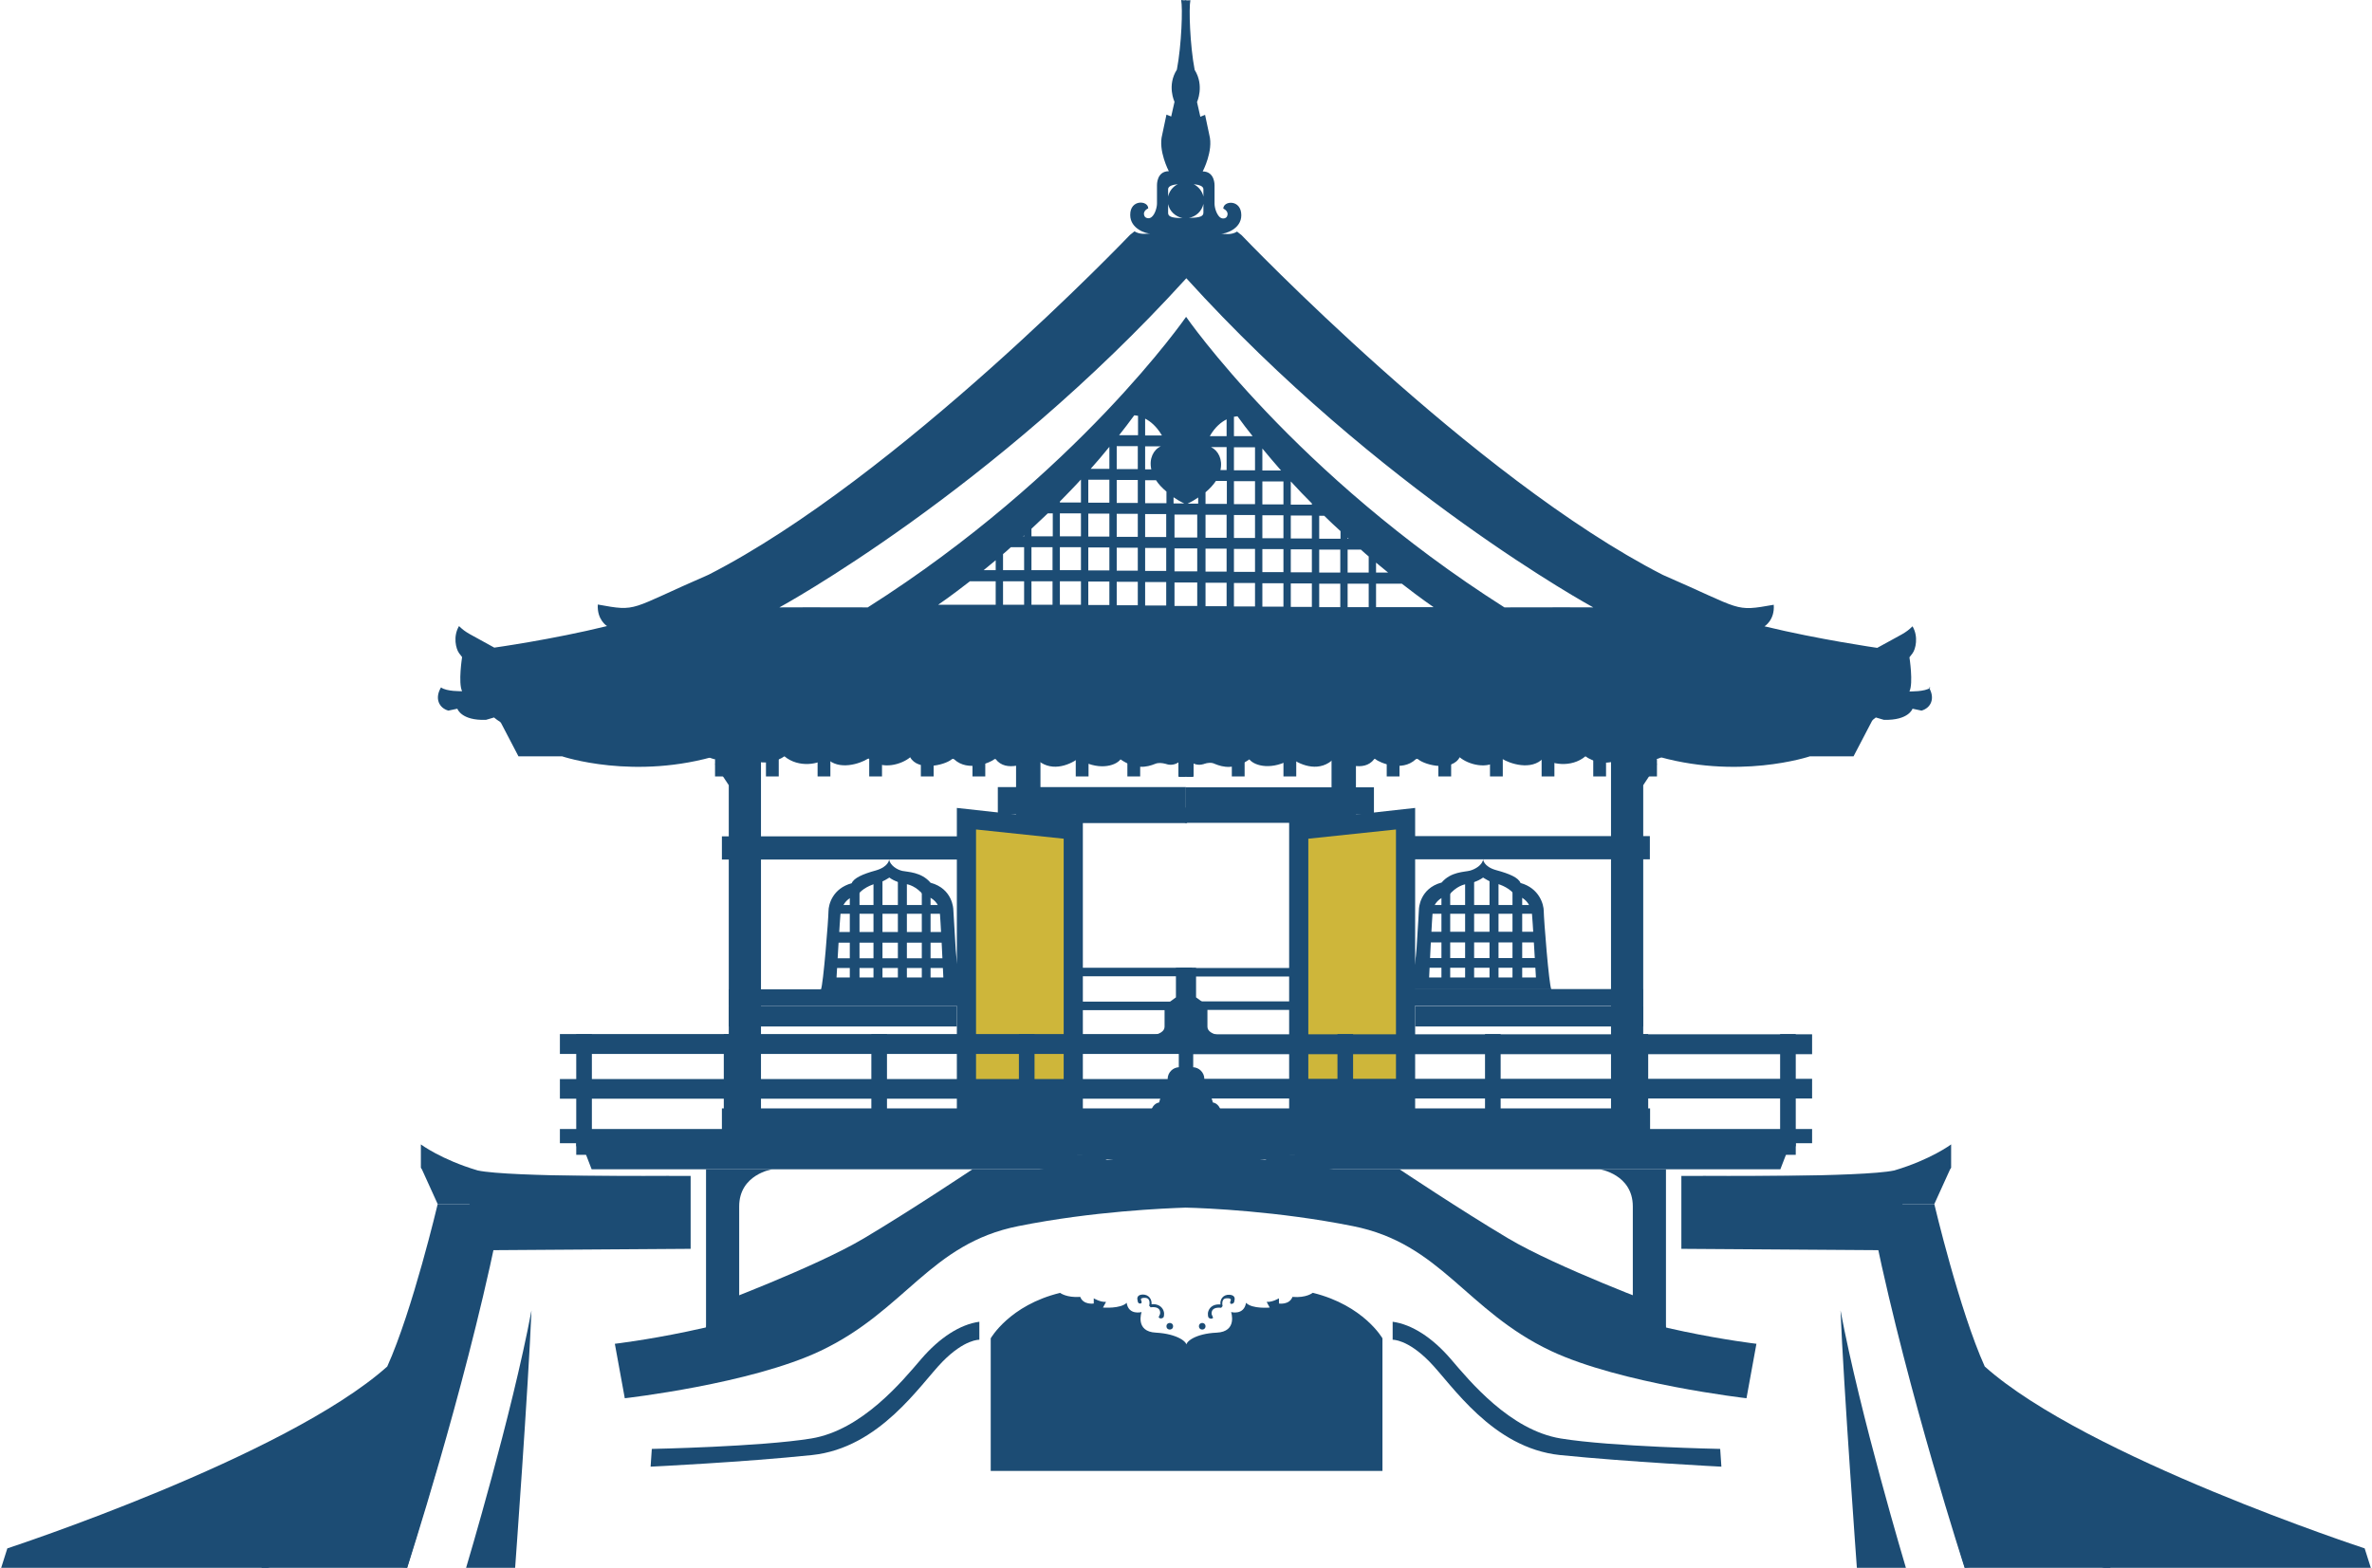 <?xml version="1.0" encoding="UTF-8"?>
<svg id="_レイヤー_2" data-name=" レイヤー 2" xmlns="http://www.w3.org/2000/svg" viewBox="0 0 100.15 66.21">
  <defs>
    <style>
      .cls-1 {
        fill: #ceb63a;
      }

      .cls-2 {
        fill: #1c4c74;
      }
    </style>
  </defs>
  <g>
    <g>
      <g>
        <path class="cls-2" d="M20.83,29.91l1.06,2.03h1.84s3.07,1.04,6.65-.06l-.04-.56c-4.35,.29-7.52-.69-8.23-1.13-.51,.12-1.27-.28-1.27-.28Z"/>
        <polygon class="cls-2" points="30.19 32.07 30.19 32.79 30.77 32.79 30.77 31.44 30.19 32.07"/>
        <rect class="cls-2" x="32.34" y="31.44" width=".54" height="1.35"/>
        <rect class="cls-2" x="34.52" y="31.44" width=".54" height="1.35"/>
        <rect class="cls-2" x="36.7" y="31.44" width=".54" height="1.35"/>
        <rect class="cls-2" x="38.88" y="31.44" width=".54" height="1.35"/>
        <rect class="cls-2" x="41.06" y="31.44" width=".54" height="1.35"/>
        <rect class="cls-2" x="43.24" y="31.44" width=".54" height="1.35"/>
        <rect class="cls-2" x="45.42" y="31.44" width=".54" height="1.35"/>
        <rect class="cls-2" x="47.6" y="31.44" width=".54" height="1.35"/>
        <rect class="cls-2" x="49.78" y="31.44" width=".28" height="1.35"/>
        <polygon class="cls-2" points="30.19 32.28 30.77 33.16 30.77 47.68 32.13 47.68 32.13 31.7 30.77 31.7 30.19 32.28"/>
        <rect class="cls-2" x="30.48" y="35.32" width="10.58" height=".98"/>
        <path class="cls-2" d="M40.35,40.06c-.05-.88-.1-1.66-.1-1.66,0,0-.02-.87-.96-1.12-.39-.46-.96-.45-1.19-.5s-.52-.24-.56-.48c0,0-.01,.3-.56,.46-.55,.15-.93,.32-1.02,.54-.8,.22-.98,.89-.98,1.19s-.22,3.12-.32,3.3h5.98s-.23-.84-.29-1.72Zm-2.81,1.22h-2.22s.15-2.61,.17-2.73c.02-.12,.15-.65,.71-.73,.18-.29,.6-.47,.82-.51,.22-.04,.53-.25,.53-.25,.22,.17,.55,.25,.68,.27,.13,.02,.45,.09,.78,.49,.41,.07,.62,.37,.66,.61,.04,.24,.16,2.85,.16,2.85h-2.27Z"/>
        <rect class="cls-2" x="35.02" y="40.47" width="5.14" height=".41"/>
        <rect class="cls-2" x="35.05" y="39.36" width="5.06" height=".45"/>
        <rect class="cls-2" x="35.24" y="38.22" width="4.69" height=".37"/>
        <rect class="cls-2" x="35.88" y="37.52" width=".41" height="4.13"/>
        <rect class="cls-2" x="36.88" y="36.95" width=".38" height="4.7"/>
        <rect class="cls-2" x="37.91" y="36.95" width=".38" height="4.7"/>
        <rect class="cls-2" x="38.92" y="37.5" width=".37" height="4.13"/>
        <rect class="cls-2" x="30.77" y="41.78" width="9.86" height=".7"/>
        <rect class="cls-2" x="42.13" y="33.24" width="7.94" height="1.15"/>
        <rect class="cls-2" x="42.9" y="31.98" width="1.03" height="2.41"/>
        <polygon class="cls-2" points="45.72 46.96 40.4 46.96 40.4 34.12 45.72 34.71 45.72 46.96"/>
        <polygon class="cls-1" points="44.91 46.15 41.21 46.15 41.21 35.03 44.91 35.42 44.91 46.15"/>
        <rect class="cls-2" x="45.42" y="40.87" width="4.9" height=".36"/>
        <rect class="cls-2" x="45.42" y="42.3" width="4.9" height=".36"/>
        <path class="cls-2" d="M50.33,40.87v3.1h-8.98v-.2h6.89s.93,0,.93-.41v-.89l.48-.35v-1.25h.68Z"/>
        <path class="cls-2" d="M50.33,46.81c-.48,0-.87,.39-.87,.87s.39,.87,.87,.87"/>
        <rect class="cls-2" x="49.96" y="43.98" width=".37" height="2.09"/>
        <path class="cls-2" d="M50.33,45.57v3.2l-2.78,.13s-.04-.54,.44-.81c.33,.02,.52-.04,.52-.57s.13-.91,.43-.96c.16-.63,.51-.85,1.2-.85l.19-.15Z"/>
        <rect class="cls-2" x="23.64" y="43.67" width="26.69" height=".84"/>
        <rect class="cls-2" x="23.64" y="45.57" width="26.69" height=".83"/>
        <rect class="cls-2" x="24.33" y="43.67" width=".66" height="4.74"/>
        <rect class="cls-2" x="30.56" y="43.67" width=".66" height="4.74"/>
        <rect class="cls-2" x="36.79" y="43.67" width=".66" height="4.74"/>
        <rect class="cls-2" x="43.02" y="43.67" width=".66" height="4.74"/>
        <rect class="cls-2" x="30.77" y="42.48" width="9.63" height=".87"/>
        <rect class="cls-2" x="23.64" y="47.68" width="26.69" height=".6"/>
        <rect class="cls-2" x="24.33" y="47.98" width="26" height=".79"/>
        <polygon class="cls-2" points="24.66 48.55 24.98 49.38 45.97 49.38 47.08 48.77 24.66 48.55"/>
        <path class="cls-2" d="M29.81,56.11l.19-.94s4.42-1.65,6.47-2.87c2.05-1.22,4.59-2.92,4.59-2.92h3.67l-14.17,7.36-.74-.63Z"/>
        <path class="cls-2" d="M27.52,61.19s4.58-.09,6.73-.44,3.86-2.44,4.64-3.35,1.65-1.47,2.46-1.58v.76s-.62-.03-1.56,.93-2.64,3.64-5.51,3.94-6.81,.49-6.81,.49l.05-.74Z"/>
        <path class="cls-2" d="M28.25,49.67s-6.75,.05-8.08-.24c-1.55-.46-2.4-1.1-2.4-1.1v.99s.46,.45,1.12,.45,3.5,.24,8.15,.24l1.21-.33Z"/>
        <path class="cls-2" d="M26.26,50.21s-6.17,.06-7.64-.12v.44h6.47l1.17-.32Z"/>
      </g>
      <g>
        <circle class="cls-2" cx="49.8" cy="45.57" r=".5"/>
        <rect class="cls-2" x="49.8" y="43.98" width=".37" height="2.09"/>
      </g>
      <path class="cls-2" d="M20.96,52.21l1.66,.05v-1.41h-4.14s-1.06,4.49-2.13,6.86c-4.29,3.83-16.04,7.68-16.04,7.68l-.26,.82H11.31c1.54-.59,5.88,0,5.88,0,0,0,2.37-7.28,3.77-14Z"/>
    </g>
    <path class="cls-2" d="M29.81,56.11v-6.73h2.8s-1.4,.21-1.4,1.57v4.74l-1.4,.43Z"/>
    <rect class="cls-2" x="45.68" y="47.68" width="4.62" height="1.28" transform="translate(95.99 96.64) rotate(-180)"/>
    <rect class="cls-2" x="30.48" y="46.81" width="19.84" height="1.47"/>
    <polygon class="cls-2" points="17.78 49.31 18.48 50.85 18.48 50.85 22.62 50.85 22.62 50.22 26.96 50.22 27.85 49.92 19.77 49.68 18.44 49.38 17.78 49.31"/>
    <polygon class="cls-2" points="18.47 61.93 17.19 66.21 11.03 66.21 15.56 61.86 16.85 61.7 18.47 61.93"/>
    <polygon class="cls-2" points="29.16 52.74 29.16 49.66 19.68 49.66 19.95 51.89 20.35 52.8 29.16 52.74"/>
    <path class="cls-2" d="M19.68,66.21s1.94-6.48,2.76-10.87c-.13,3.2-.69,10.87-.69,10.87h-2.07Z"/>
    <g>
      <g>
        <rect class="cls-2" x="50.09" y="31.44" width=".28" height="1.35"/>
        <rect class="cls-2" x="49.82" y="43.98" width=".37" height="2.09"/>
      </g>
      <rect class="cls-2" x="49.98" y="43.98" width=".37" height="2.09"/>
    </g>
    <g>
      <g>
        <rect class="cls-2" x="50.06" y="31.44" width=".28" height="1.35"/>
        <rect class="cls-2" x="49.8" y="43.98" width=".37" height="2.09"/>
      </g>
      <rect class="cls-2" x="49.95" y="43.98" width=".37" height="2.09"/>
    </g>
    <g>
      <g>
        <rect class="cls-2" x="49.76" y="31.44" width=".28" height="1.35"/>
        <rect class="cls-2" x="49.93" y="43.98" width=".37" height="2.09"/>
      </g>
      <rect class="cls-2" x="49.78" y="43.98" width=".37" height="2.09"/>
    </g>
    <rect class="cls-2" x="42.9" y="34.12" width="7.22" height=".64"/>
    <g>
      <g>
        <rect class="cls-2" x="49.76" y="31.44" width=".28" height="1.35"/>
        <rect class="cls-2" x="49.94" y="43.98" width=".37" height="2.09"/>
      </g>
      <rect class="cls-2" x="49.78" y="43.98" width=".37" height="2.09"/>
    </g>
    <g>
      <g>
        <rect class="cls-2" x="49.79" y="31.44" width=".28" height="1.35"/>
        <rect class="cls-2" x="49.96" y="43.98" width=".37" height="2.09"/>
      </g>
      <rect class="cls-2" x="49.81" y="43.98" width=".37" height="2.09"/>
    </g>
    <g>
      <g>
        <rect class="cls-2" x="50.09" y="31.44" width=".28" height="1.35"/>
        <rect class="cls-2" x="49.83" y="43.98" width=".37" height="2.09"/>
      </g>
      <rect class="cls-2" x="49.98" y="43.98" width=".37" height="2.09"/>
    </g>
  </g>
  <g>
    <g>
      <g>
        <g>
          <path class="cls-2" d="M79.32,29.91l-1.06,2.03h-1.84s-3.07,1.04-6.65-.06l.04-.56c4.35,.29,7.52-.69,8.23-1.13,.51,.12,1.27-.28,1.27-.28Z"/>
          <polygon class="cls-2" points="69.96 32.07 69.96 32.79 69.38 32.79 69.38 31.44 69.96 32.07"/>
          <rect class="cls-2" x="67.26" y="31.44" width=".54" height="1.35" transform="translate(135.07 64.23) rotate(-180)"/>
          <rect class="cls-2" x="65.08" y="31.44" width=".54" height="1.35" transform="translate(130.71 64.23) rotate(-180)"/>
          <rect class="cls-2" x="62.9" y="31.44" width=".54" height="1.35" transform="translate(126.35 64.23) rotate(-180)"/>
          <rect class="cls-2" x="60.72" y="31.44" width=".54" height="1.35" transform="translate(121.99 64.23) rotate(-180)"/>
          <rect class="cls-2" x="58.54" y="31.44" width=".54" height="1.35" transform="translate(117.63 64.23) rotate(-180)"/>
          <rect class="cls-2" x="56.36" y="31.44" width=".54" height="1.35" transform="translate(113.27 64.23) rotate(-180)"/>
          <rect class="cls-2" x="54.18" y="31.44" width=".54" height="1.35" transform="translate(108.91 64.23) rotate(-180)"/>
          <rect class="cls-2" x="52" y="31.44" width=".54" height="1.35" transform="translate(104.55 64.23) rotate(-180)"/>
          <rect class="cls-2" x="50.09" y="31.44" width=".28" height="1.35" transform="translate(100.45 64.23) rotate(-180)"/>
          <polygon class="cls-2" points="69.96 32.28 69.38 33.16 69.38 47.68 68.02 47.68 68.02 31.7 69.38 31.7 69.96 32.28"/>
          <rect class="cls-2" x="59.09" y="35.32" width="10.58" height=".98" transform="translate(128.75 71.61) rotate(-180)"/>
          <path class="cls-2" d="M59.52,41.78s5.46,0,5.98,0c-.1-.17-.32-3-.32-3.3,0-.29-.19-.97-.98-1.19-.09-.23-.47-.39-1.02-.54-.55-.15-.56-.46-.56-.46-.03,.24-.33,.42-.56,.48s-.8,.04-1.19,.5c-.94,.25-.96,1.12-.96,1.12,0,0-.04,.78-.1,1.66s-.29,1.72-.29,1.72Zm.82-.5s.12-2.61,.16-2.85c.04-.24,.25-.54,.66-.61,.33-.4,.65-.47,.78-.49,.13-.02,.45-.1,.68-.27,0,0,.31,.21,.53,.25,.22,.04,.64,.22,.82,.51,.56,.07,.69,.61,.71,.73,.02,.12,.17,2.73,.17,2.73h-2.22s-2.27,0-2.27,0Z"/>
          <rect class="cls-2" x="60" y="40.47" width="5.14" height=".41" transform="translate(125.13 81.34) rotate(-180)"/>
          <rect class="cls-2" x="60.03" y="39.36" width="5.06" height=".45" transform="translate(125.13 79.16) rotate(-180)"/>
          <rect class="cls-2" x="60.22" y="38.22" width="4.69" height=".37" transform="translate(125.13 76.81) rotate(-180)"/>
          <rect class="cls-2" x="63.86" y="37.52" width=".41" height="4.13" transform="translate(128.13 79.16) rotate(-180)"/>
          <rect class="cls-2" x="62.9" y="36.95" width=".38" height="4.7" transform="translate(126.17 78.6) rotate(-180)"/>
          <rect class="cls-2" x="61.87" y="36.95" width=".38" height="4.7" transform="translate(124.11 78.6) rotate(-180)"/>
          <rect class="cls-2" x="60.85" y="37.5" width=".37" height="4.13" transform="translate(122.08 79.14) rotate(-180)"/>
          <rect class="cls-2" x="59.52" y="41.78" width="9.86" height=".7" transform="translate(128.89 84.25) rotate(-180)"/>
          <rect class="cls-2" x="50.08" y="33.24" width="7.94" height="1.15" transform="translate(108.09 67.64) rotate(-180)"/>
          <rect class="cls-2" x="56.23" y="31.98" width="1.03" height="2.41" transform="translate(113.48 66.38) rotate(-180)"/>
          <polygon class="cls-2" points="54.43 46.96 59.75 46.96 59.75 34.12 54.43 34.71 54.43 46.96"/>
          <polygon class="cls-1" points="55.24 46.15 58.94 46.15 58.94 35.03 55.24 35.42 55.24 46.15"/>
          <rect class="cls-2" x="49.82" y="40.87" width="4.9" height=".36" transform="translate(104.55 82.11) rotate(-180)"/>
          <rect class="cls-2" x="49.82" y="42.3" width="4.9" height=".36" transform="translate(104.55 84.95) rotate(-180)"/>
          <path class="cls-2" d="M49.82,40.87v3.1s8.98,0,8.98,0v-.2s-6.89,0-6.89,0c0,0-.93,0-.93-.41v-.89s-.48-.35-.48-.35v-1.25s-.68,0-.68,0Z"/>
          <path class="cls-2" d="M49.82,46.81c.48,0,.87,.39,.87,.87,0,.48-.39,.87-.87,.87"/>
          <rect class="cls-2" x="49.82" y="43.98" width=".37" height="2.09"/>
          <path class="cls-2" d="M49.82,45.57v3.2s2.78,.13,2.78,.13c0,0,.04-.54-.44-.81-.33,.02-.52-.04-.52-.57,0-.52-.13-.91-.43-.96-.16-.63-.51-.85-1.2-.85l-.19-.15Z"/>
          <rect class="cls-2" x="49.82" y="43.67" width="26.69" height=".84" transform="translate(126.33 88.19) rotate(-180)"/>
          <rect class="cls-2" x="49.82" y="45.57" width="26.69" height=".83" transform="translate(126.33 91.96) rotate(-180)"/>
          <rect class="cls-2" x="75.17" y="43.67" width=".66" height="4.74" transform="translate(150.99 92.08) rotate(-180)"/>
          <rect class="cls-2" x="68.94" y="43.67" width=".66" height="4.74" transform="translate(138.53 92.08) rotate(-180)"/>
          <rect class="cls-2" x="62.71" y="43.67" width=".66" height="4.74" transform="translate(126.07 92.08) rotate(-180)"/>
          <rect class="cls-2" x="56.48" y="43.67" width=".66" height="4.74" transform="translate(113.61 92.08) rotate(-180)"/>
          <rect class="cls-2" x="59.75" y="42.48" width="9.63" height=".87"/>
          <rect class="cls-2" x="49.82" y="47.68" width="26.69" height=".6" transform="translate(126.33 95.96) rotate(-180)"/>
          <rect class="cls-2" x="49.82" y="47.98" width="26" height=".79" transform="translate(125.64 96.75) rotate(-180)"/>
          <polygon class="cls-2" points="75.49 48.55 75.17 49.38 54.18 49.38 53.07 48.77 75.49 48.55"/>
          <path class="cls-2" d="M70.34,56.11l-.19-.94s-4.42-1.65-6.47-2.87c-2.05-1.22-4.59-2.92-4.59-2.92h-3.67s14.17,7.36,14.17,7.36l.74-.63Z"/>
          <g>
            <path class="cls-2" d="M48.93,55.64s.06,.09,.19,0c.1-.2-.03-.6-.5-.56,.02-.2-.11-.42-.39-.41-.28,.02-.2,.24-.2,.24,0,0,0,.15,.11,.14,.11,0,.04-.14,.04-.14,0,0-.07-.11,.18-.1,.25,.02,.16,.33,.16,.33l.06,.07c.48-.06,.4,.28,.4,.28l-.06,.14Z"/>
            <circle class="cls-2" cx="49.39" cy="56.01" r=".14"/>
            <path class="cls-2" d="M65.49,54.43c-1.92-.95-4.13-2.83-6.68-4.22-2.12-1.16-6.93-1.38-8.49-1.43h0s-.09,0-.25,0c-.16,0-.25,0-.25,0h0c-1.55,.05-6.36,.28-8.49,1.44-2.55,1.39-4.76,3.28-6.68,4.22-3.44,1.7-8.69,2.31-8.69,2.31l.42,2.3s5.31-.6,8.26-2c3.59-1.7,4.63-4.53,8.36-5.27,3.15-.63,6.19-.75,7.06-.78,.87,.02,3.91,.15,7.06,.78,3.73,.74,4.77,3.57,8.36,5.27,2.95,1.39,8.26,2,8.26,2l.42-2.3s-5.25-.61-8.69-2.31Z"/>
            <path class="cls-2" d="M55.42,54.6s-.26,.22-.85,.17c-.13,.35-.57,.28-.57,.28v-.22s-.28,.17-.52,.15l.13,.24s-.74,.07-1-.2c-.09,.54-.63,.39-.63,.39,0,0,.28,.83-.61,.87-.9,.04-1.34,.39-1.28,.57,.07-.17-.38-.52-1.28-.57-.9-.04-.61-.87-.61-.87,0,0-.55,.15-.63-.39-.26,.26-1,.2-1,.2l.13-.24c-.24,.02-.52-.15-.52-.15v.22s-.44,.07-.57-.28c-.59,.04-.85-.17-.85-.17-2.14,.52-2.93,1.92-2.93,1.92v5.6h16.54v-5.6s-.79-1.39-2.93-1.92Z"/>
            <path class="cls-2" d="M52.01,55.06c.11,0,.11-.14,.11-.14,0,0,.08-.22-.2-.24-.28-.02-.42,.2-.39,.41-.47-.04-.6,.35-.5,.56,.13,.09,.19,0,.19,0l-.06-.14s-.08-.33,.4-.28l.06-.07s-.08-.32,.16-.33c.25-.02,.18,.1,.18,.1,0,0-.07,.13,.04,.14Z"/>
            <path class="cls-2" d="M50.9,56.01c0-.08-.06-.14-.14-.14s-.14,.06-.14,.14,.06,.14,.14,.14,.14-.06,.14-.14Z"/>
          </g>
          <path class="cls-2" d="M72.63,61.19s-4.58-.09-6.73-.44c-2.15-.35-3.86-2.44-4.64-3.35s-1.65-1.47-2.46-1.58v.76s.62-.03,1.56,.93,2.64,3.64,5.51,3.94c2.87,.29,6.81,.49,6.81,.49l-.05-.74Z"/>
          <path class="cls-2" d="M71.9,49.67s6.75,.05,8.08-.24c1.55-.46,2.4-1.1,2.4-1.1v.99s-.46,.45-1.12,.45-3.5,.24-8.15,.24l-1.21-.33Z"/>
          <path class="cls-2" d="M73.89,50.21s6.17,.06,7.64-.12v.44h-6.47s-1.17-.32-1.17-.32Z"/>
        </g>
        <g>
          <circle class="cls-2" cx="50.35" cy="45.57" r=".5"/>
          <rect class="cls-2" x="49.98" y="43.98" width=".37" height="2.09"/>
        </g>
        <path class="cls-2" d="M79.19,52.21l-1.66,.05v-1.41h4.14s1.06,4.49,2.13,6.86c4.29,3.83,16.04,7.68,16.04,7.68l.26,.82h-11.27c-1.54-.59-5.88,0-5.88,0,0,0-2.37-7.28-3.77-14Z"/>
      </g>
      <path class="cls-2" d="M70.34,56.11v-6.73s-2.8,0-2.8,0c0,0,1.4,.21,1.4,1.57v4.74s1.4,.43,1.4,.43Z"/>
      <rect class="cls-2" x="49.84" y="47.68" width="4.62" height="1.28"/>
      <rect class="cls-2" x="49.82" y="46.81" width="19.84" height="1.47" transform="translate(119.49 95.09) rotate(-180)"/>
      <polygon class="cls-2" points="82.37 49.31 81.67 50.85 81.67 50.85 77.53 50.85 77.53 50.22 73.19 50.22 72.3 49.92 80.38 49.68 81.71 49.38 82.37 49.31"/>
      <polygon class="cls-2" points="81.68 61.93 82.96 66.21 89.12 66.21 84.59 61.86 83.3 61.7 81.68 61.93"/>
      <polygon class="cls-2" points="70.99 52.74 70.99 49.66 80.47 49.66 80.2 51.89 79.8 52.8 70.99 52.74"/>
      <path class="cls-2" d="M80.47,66.21s-1.94-6.48-2.76-10.87c.13,3.2,.69,10.87,.69,10.87h2.07Z"/>
      <g>
        <g>
          <rect class="cls-2" x="49.78" y="31.44" width=".28" height="1.35"/>
          <rect class="cls-2" x="49.96" y="43.98" width=".37" height="2.09"/>
        </g>
        <rect class="cls-2" x="49.8" y="43.98" width=".37" height="2.09"/>
      </g>
      <g>
        <g>
          <rect class="cls-2" x="49.81" y="31.44" width=".28" height="1.35"/>
          <rect class="cls-2" x="49.98" y="43.98" width=".37" height="2.09"/>
        </g>
        <rect class="cls-2" x="49.83" y="43.98" width=".37" height="2.09"/>
      </g>
      <g>
        <g>
          <rect class="cls-2" x="50.11" y="31.44" width=".28" height="1.35"/>
          <rect class="cls-2" x="49.85" y="43.98" width=".37" height="2.09"/>
        </g>
        <rect class="cls-2" x="50" y="43.98" width=".37" height="2.09"/>
      </g>
      <rect class="cls-2" x="50.04" y="34.12" width="7.22" height=".64" transform="translate(107.29 68.87) rotate(-180)"/>
      <g>
        <g>
          <rect class="cls-2" x="50.11" y="31.44" width=".28" height="1.35"/>
          <rect class="cls-2" x="49.84" y="43.98" width=".37" height="2.09"/>
        </g>
        <rect class="cls-2" x="50" y="43.98" width=".37" height="2.09"/>
      </g>
      <g>
        <g>
          <rect class="cls-2" x="50.08" y="31.44" width=".28" height="1.35"/>
          <rect class="cls-2" x="49.82" y="43.98" width=".37" height="2.09"/>
        </g>
        <rect class="cls-2" x="49.97" y="43.98" width=".37" height="2.09"/>
      </g>
      <g>
        <g>
          <rect class="cls-2" x="49.78" y="31.44" width=".28" height="1.35"/>
          <rect class="cls-2" x="49.95" y="43.98" width=".37" height="2.09"/>
        </g>
        <rect class="cls-2" x="49.8" y="43.98" width=".37" height="2.09"/>
      </g>
    </g>
    <g>
      <polygon class="cls-2" points="34.92 25.28 34.92 25.28 34.92 25.28 34.92 25.28"/>
      <path class="cls-2" d="M81.51,29.04c-.23,.18-.89,.16-.89,.16,.17-.35,0-1.44,0-1.44l.13-.17c.13-.17,.26-.7,0-1.14-.31,.3-.39,.3-1.49,.91,0,0-2.45-.35-4.76-.91,0,0,.44-.26,.39-.91-1.7,.3-1.27,.22-4.68-1.26-8-4.09-17.79-14.35-17.79-14.35l-.19-.15c-.23,.15-.51,.1-.67,.09,.16,.01,.85-.19,.85-.78,0-.68-.76-.62-.76-.28,0,0,.27,.11,.15,.34-.04,.07-.18,.12-.3,.02-.14-.13-.22-.4-.22-.57v-.77s.02-.59-.5-.59c0,0,.46-.87,.28-1.54l-.18-.85-.2,.08-.14-.62s.32-.69-.1-1.36c-.2-1.05-.25-2.61-.18-2.94C50.06,.03,50.06,0,50.06,0,50.06,0,50.06,.03,49.87,0c.07,.33,.02,1.89-.18,2.94-.43,.67-.1,1.36-.1,1.36l-.14,.62-.2-.08-.18,.85c-.18,.67,.28,1.54,.28,1.54-.52,0-.5,.59-.5,.59v.77c0,.17-.08,.45-.22,.57-.11,.1-.26,.05-.3-.02-.12-.23,.15-.34,.15-.34,0-.34-.77-.39-.76,.28,0,.59,.69,.8,.85,.78-.16,.01-.43,.06-.67-.09l-.19,.15s-9.79,10.26-17.79,14.35c-3.41,1.48-2.97,1.57-4.68,1.26-.04,.65,.39,.91,.39,.91-2.32,.57-4.76,.91-4.76,.91-1.09-.61-1.18-.61-1.49-.91-.26,.44-.13,.96,0,1.14l.13,.17s-.17,1.09,0,1.44c0,0-.66,.02-.89-.16-.28,.47-.08,.87,.31,.98l.38-.08s.16,.51,1.21,.47l.34-.1s.77,.7,1.62,.46c.43-.07,.36-.05,.36-.05,0,0,.31,.75,1.62,.44,0,0,0,0,0,0,.36,.47,1.28,.41,1.62,.31,.25,.28,.95,.54,1.85,.16,0,0,0,0,0,0,.69,.57,1.46,.31,1.75,.19,.38,.38,1.2,.38,1.75,.08,0,0,0,0,0,0,.67,.55,1.43,.24,1.69,.05,.61,.51,1.49,.33,1.77,.07,.52,.56,1.44,.23,1.74,.04,.04-.02,.08-.01,.12,.02,.5,.46,1.33,.21,1.68-.09,.32,.59,1.43,.35,1.75,.09,.03-.03,.08-.03,.11,0,.58,.54,1.52,.14,1.7-.01,.02-.01,.04-.01,.05,0,.44,.58,1.34,.17,1.68-.04,.61,.62,1.39,.31,1.8,.02,.8,.51,1.56,.33,1.79,.03,0,0,0,0,0,0,.64,.44,1.11,.33,1.46,.19,.14-.06,.3-.04,.45,0,.01,0,.02,0,.03,.01,.38,.12,.78-.17,.78-.58,0,.4,.39,.7,.78,.58,.01,0,.02,0,.03-.01,.15-.05,.31-.07,.45,0,.34,.14,.82,.26,1.46-.19,0,0,0,0,0,0,.23,.29,.98,.47,1.79-.03,.41,.29,1.2,.6,1.8-.02,.34,.21,1.24,.62,1.68,.04,.01-.02,.04-.02,.05,0,.18,.15,1.12,.55,1.7,.01,.03-.03,.08-.03,.11,0,.32,.26,1.43,.51,1.75-.09,.35,.3,1.18,.55,1.68,.09,.03-.03,.08-.04,.12-.02,.3,.19,1.23,.52,1.74-.04,.28,.26,1.16,.44,1.77-.07,.26,.2,1.02,.51,1.69-.05,0,0,0,0,0,0,.56,.31,1.38,.31,1.75-.08,.3,.12,1.07,.38,1.75-.19,0,0,0,0,0,0,.9,.38,1.61,.11,1.85-.16,.34,.1,1.26,.16,1.62-.31,0,0,0,0,0,0,1.31,.31,1.62-.44,1.62-.44,0,0-.07-.02,.36,.05,.85,.24,1.62-.46,1.62-.46l.34,.1c1.05,.03,1.21-.47,1.21-.47l.38,.08c.39-.11,.59-.51,.31-.98ZM50.81,7.99v.31c-.05-.23-.21-.42-.41-.52,.2,.02,.41,.07,.41,.21Zm0,.63v.36c0,.14-.11,.22-.61,.22,.3-.05,.55-.29,.61-.59Zm-1.49-.63c0-.14,.21-.19,.41-.21-.21,.1-.36,.29-.41,.52v-.31Zm0,.63c.06,.3,.31,.53,.61,.59-.5,0-.61-.08-.61-.22v-.36Zm-7.28,16.92h-2.43s.52-.35,1.34-.99h1.09v.99Zm0-1.46h-.51c.16-.13,.33-.27,.51-.42v.42Zm1.2,1.46h-.89v-.99h.89v.99Zm0-1.46h-.89v-.68c.11-.09,.22-.19,.33-.29h.56v.97Zm0-1.43h-.04s.03-.02,.04-.04v.04Zm1.2,2.89h-.89v-.99h.89v.99Zm0-1.46h-.89v-.97h.89v.97Zm0-1.43h-.89v-.32c.23-.21,.45-.43,.69-.65h.21v.97Zm1.2,2.89h-.89v-.99h.89v.99Zm0-1.46h-.89v-.97h.89v.97Zm0-1.43h-.89v-.97h.89v.97Zm0-1.43h-.89v-.04c.29-.3,.59-.6,.88-.92h.01v.97Zm1.2,4.33h-.89v-.99h.89v.99Zm0-1.46h-.89v-.97h.89v.97Zm0-1.43h-.89v-.97h.89v.97Zm0-1.43h-.89v-.97h.89v.97Zm0-1.43h-.79c.27-.3,.53-.61,.79-.93v.93Zm1.2,5.76h-.89v-.99h.89v.99Zm0-1.46h-.89v-.97h.89v.97Zm0-1.43h-.89v-.97h.89v.97Zm0-1.43h-.89v-.97h.89v.97Zm0-1.43h-.89v-.97h.89v.97Zm0-1.43h-.79c.22-.27,.43-.56,.64-.84,0,0,0,0,0,0,0,0,.06,0,.16,.02v.82Zm1.2,7.19h-.89v-.99h.89v.99Zm0-1.46h-.89v-.97h.89v.97Zm0-1.43h-.89v-.97h.89v.97Zm0-1.43h-.89v-.97h.46c.1,.16,.25,.32,.44,.48v.49Zm-.23-2.4c-.31,.14-.5,.52-.4,.97h-.26v-.97h.66Zm-.66-.46v-.71c.22,.11,.48,.32,.71,.71h-.71Zm1.2,2.87v-.26c.13,.09,.28,.18,.45,.26h-.45Zm1,4.33h-.96v-.99h.96v.99Zm0-1.46h-.96v-.97h.96v.97Zm0-1.43h-.96v-.97h.96v.97Zm.04-1.43h-.45c.17-.08,.32-.17,.45-.26v.26Zm1.2,4.33h-.89v-.99h.89v.99Zm0-1.46h-.89v-.97h.89v.97Zm0-1.43h-.89v-.97h.89v.97Zm0-1.43h-.89v-.49c.19-.16,.33-.32,.44-.48h.46v.97Zm0-1.43h-.26c.1-.45-.09-.82-.4-.97h.66v.97Zm0-1.43h-.71c.22-.39,.49-.6,.71-.71v.71Zm1.2,7.19h-.89v-.99h.89v.99Zm0-1.46h-.89v-.97h.89v.97Zm0-1.43h-.89v-.97h.89v.97Zm0-1.43h-.89v-.97h.89v.97Zm0-1.43h-.89v-.97h.89v.97Zm-.74-2.28c.21,.29,.42,.57,.64,.84h-.79v-.82c.1-.02,.16-.02,.16-.02,0,0,0,0,0,0Zm1.94,8.04h-.89v-.99h.89v.99Zm0-1.46h-.89v-.97h.89v.97Zm0-1.43h-.89v-.97h.89v.97Zm0-1.43h-.89v-.97h.89v.97Zm-.89-1.43v-.93c.26,.32,.53,.63,.79,.93h-.79Zm2.09,5.76h-.89v-.99h.89v.99Zm0-1.46h-.89v-.97h.89v.97Zm0-1.43h-.89v-.97h.89v.97Zm0-1.43h-.89v-.97h.01c.29,.32,.59,.63,.88,.92v.04Zm1.2,4.33h-.89v-.99h.89v.99Zm0-1.46h-.89v-.97h.89v.97Zm0-1.43h-.89v-.97h.21c.23,.23,.46,.44,.69,.65v.32Zm1.2,2.89h-.89v-.99h.89v.99Zm0-1.46h-.89v-.97h.56c.11,.1,.22,.2,.33,.29v.68Zm-.89-1.43v-.04s.03,.02,.04,.04h-.04Zm1.2,2.89v-.99h1.09c.82,.64,1.34,.99,1.34,.99h-2.43Zm0-1.46v-.42c.18,.15,.35,.29,.51,.42h-.51Zm5.42,1.47c-8.85-5.62-13.43-12.26-13.44-12.27-.01,.01-4.59,6.65-13.44,12.27-1.72-.01-3.73,0-3.73,0,0,0,9.02-4.91,17.18-13.9,8.15,8.99,17.18,13.9,17.18,13.9,0,0-2.01-.01-3.73,0Z"/>
      <polygon class="cls-2" points="65.21 25.28 65.21 25.28 65.21 25.28 65.21 25.28"/>
    </g>
  </g>
</svg>